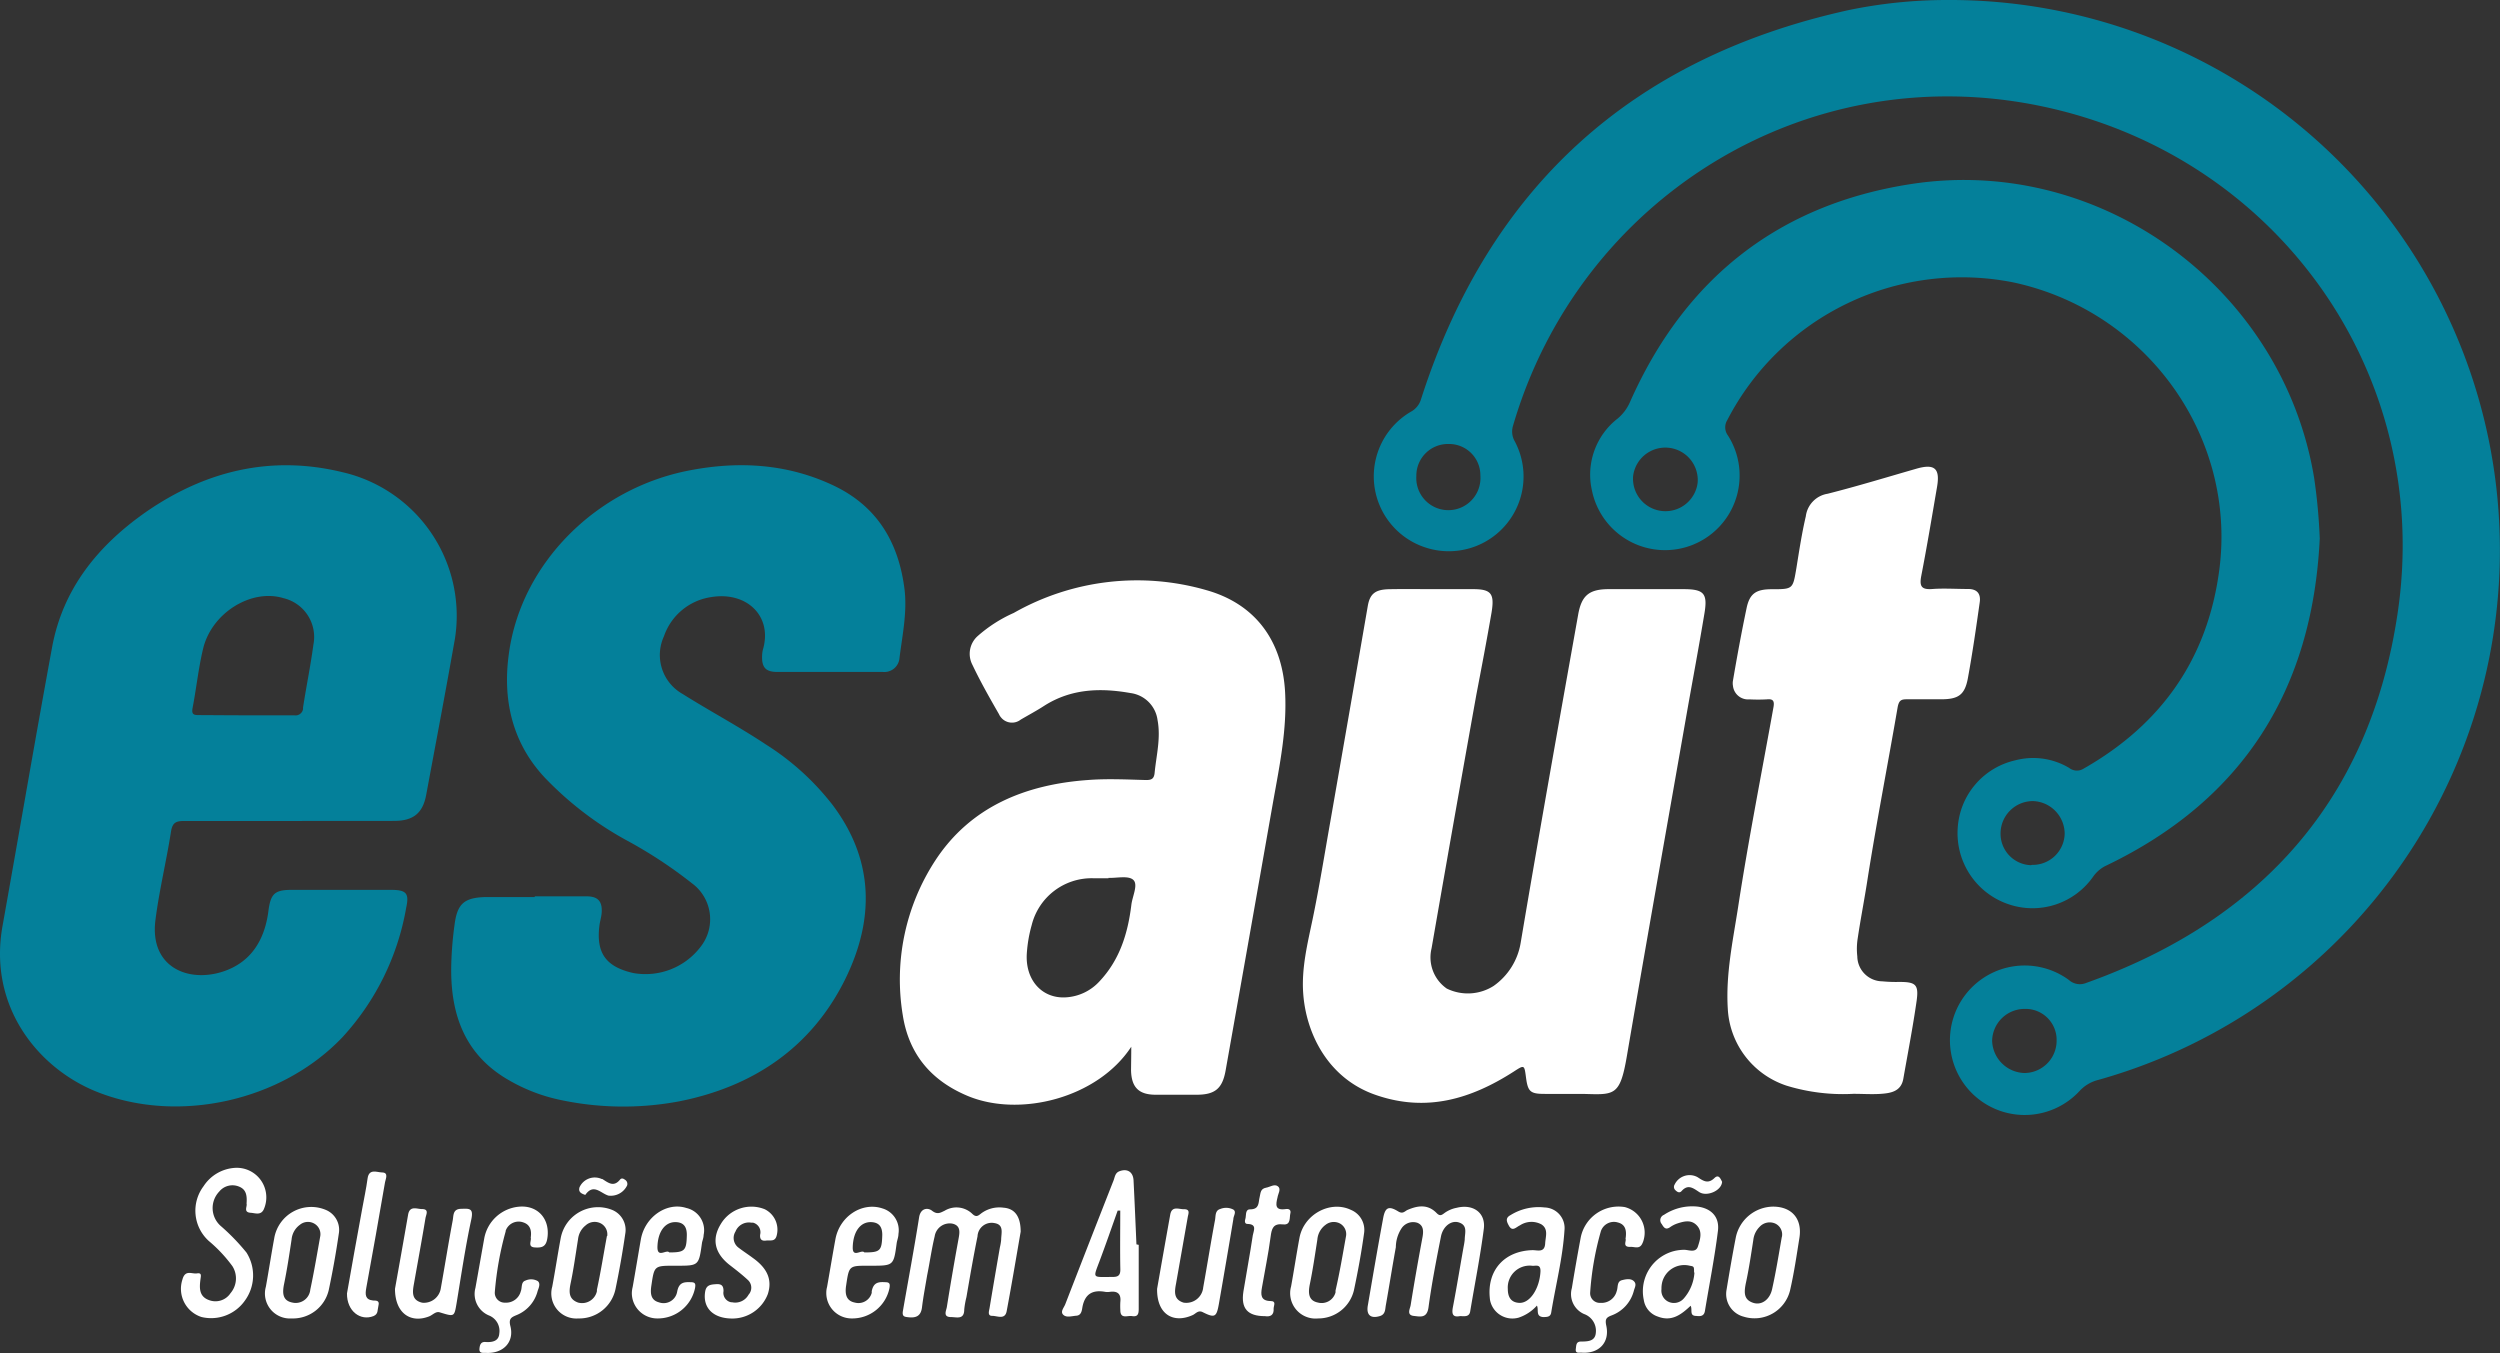 <svg xmlns="http://www.w3.org/2000/svg" viewBox="0 0 329.12 178.12"><rect x="0" y="0" width="329.12" height="178.12" fill="#333333" stroke="none"/><defs><style>.cls-1{fill:#04809a;}.cls-2{fill:#fff;}</style></defs><g id="Camada_2" data-name="Camada 2"><g id="Layer_1" data-name="Layer 1"><path class="cls-1" d="M256.37,0a72.43,72.43,0,0,1,19.86,142.17,5,5,0,0,0-2.49,1.49A9.84,9.84,0,1,1,272.35,129a2.18,2.18,0,0,0,2.3.4c23.16-8.27,37.41-24.34,41-48.73,4.65-31.42-15.83-60.25-47-66.71s-60.81,12.39-69.47,42.11a2.57,2.57,0,0,0,.22,2,9.84,9.84,0,0,1-11.76,14,9.85,9.85,0,0,1-1.93-17.85,2.76,2.76,0,0,0,1.37-1.68q13.39-41.73,56.24-51.2A63.89,63.89,0,0,1,256.37,0ZM190.66,58.45a4.16,4.16,0,0,0-4.2,4.12v.1a4.22,4.22,0,0,0,8.43.54,4,4,0,0,0,0-.6,4.12,4.12,0,0,0-4.07-4.16ZM270.75,137a4.08,4.08,0,0,0-4-4.18h-.21a4.28,4.28,0,0,0-4.28,4.21,4.38,4.38,0,0,0,4.28,4.23A4.26,4.26,0,0,0,270.75,137Z"/><path class="cls-1" d="M38,108.08H24.29c-1,0-1.58.13-1.77,1.35-.61,3.92-1.57,7.83-2.06,11.72-.76,6.08,4.16,8.21,8.72,6.81,3.89-1.2,5.7-4.27,6.17-8.13.29-2.14.81-2.68,3-2.68H51.48c2,0,2.41.44,2,2.32a33.66,33.66,0,0,1-8.41,17.09c-8,8.41-21.69,11.49-32.45,7.12C5,140.58-1.59,132.49.34,121.86,2.53,109.64,4.61,97.41,6.86,85.2c1.42-7.71,6.05-13.37,12.3-17.76C27,62,35.64,59.87,45.07,62.16A19.4,19.4,0,0,1,59.76,84.82c-1.17,6.63-2.43,13.24-3.66,19.86-.45,2.37-1.69,3.38-4.18,3.39ZM32.39,94.17h6.34a1,1,0,0,0,1.16-.8,1.23,1.23,0,0,0,0-.2c.43-2.78,1-5.54,1.37-8.31a5.25,5.25,0,0,0-3.93-6.11c-4.21-1.3-9.45,1.91-10.59,6.64-.62,2.58-.89,5.25-1.39,7.83-.15.83.16.93.84.92C28.31,94.15,30.33,94.17,32.39,94.17Z"/><path class="cls-1" d="M70.4,118h6.8c1.59,0,2.14.71,2,2.3-.06.5-.21,1-.28,1.49-.47,3.65.82,5.47,4.41,6.3a9.12,9.12,0,0,0,8.93-3.48,5.87,5.87,0,0,0-1.17-8.33,59.6,59.6,0,0,0-8.43-5.56,44.2,44.2,0,0,1-11-8.41C67.37,97.69,66.15,92,67,86c1.61-11.8,11.46-21.71,23.76-24.07,6.51-1.26,12.91-.89,19,2,5.75,2.74,8.55,7.5,9.32,13.66.36,3-.28,6-.66,9a2,2,0,0,1-2.19,1.87h-13.9c-1.57,0-2.06-.63-2-2.17a3.86,3.86,0,0,1,.1-.75c1.31-4.4-2.1-7.72-6.83-6.93a7.76,7.76,0,0,0-6.19,5.15,5.89,5.89,0,0,0,2.47,7.61c3.61,2.27,7.38,4.27,10.95,6.64a34.08,34.08,0,0,1,8.81,8c5.47,7.3,5.47,15.07,1.64,22.88-4.44,9-12.11,14.17-21.87,16.1a39.74,39.74,0,0,1-15.89-.24,22.81,22.81,0,0,1-6.57-2.57c-5.89-3.39-7.71-8.86-7.54-15.24a46.81,46.81,0,0,1,.46-5.41c.37-2.57,1.29-3.33,3.9-3.43H70.4Z"/><path class="cls-1" d="M305.39,70.9c-.95,19.79-10,34.32-28,43a4.42,4.42,0,0,0-1.81,1.48A9.75,9.75,0,0,1,264.3,119a9.87,9.87,0,0,1-6.57-10,9.74,9.74,0,0,1,7.56-8.9,9.25,9.25,0,0,1,7.12,1,1.65,1.65,0,0,0,1.91.08c10.2-5.81,16.29-14.43,17.84-26.11,2.33-17.54-9.5-34.08-27.05-37.88a34.74,34.74,0,0,0-37.73,18.14,1.79,1.79,0,0,0,.1,2,9.82,9.82,0,1,1-17.9,7.26A9.36,9.36,0,0,1,213,55.07a5.94,5.94,0,0,0,1.58-2.13c7.2-16.26,19.57-26.06,37.14-28.73,25-3.8,48.82,13.81,52.93,38.7A74,74,0,0,1,305.39,70.9ZM215,62.65a4.27,4.27,0,0,0,8.47,1.05,3.69,3.69,0,0,0,0-1.05,4.27,4.27,0,0,0-8.47,0Zm52.5,51.21a4.21,4.21,0,0,0,4.31-4.09v0a4.32,4.32,0,0,0-4.17-4.31,4.27,4.27,0,0,0-4.27,4.18,4.14,4.14,0,0,0,4,4.26Z"/><path class="cls-2" d="M188.78,77.56h5.14c2.39,0,2.85.58,2.44,3.07-.62,3.61-1.31,7.22-2,10.82q-3,16.71-5.9,33.41a5,5,0,0,0,2,5.28,6.31,6.31,0,0,0,6.18-.35,8.65,8.65,0,0,0,3.55-5.65c2.43-14.42,5-28.81,7.57-43.21.44-2.52,1.43-3.36,4-3.37h9.82c2.78,0,3.27.55,2.78,3.35-.71,4.27-1.51,8.54-2.26,12.77-2.65,15.14-5.35,30.28-7.94,45.44-.9,5.24-1.65,5-5.77,4.89h-5c-1.94,0-2.25-.28-2.5-2.2-.22-1.66-.21-1.64-1.65-.71-5.56,3.56-11.39,5.34-18,3.09-6.41-2.14-9.33-8.16-9.68-13.49-.22-3.29.57-6.47,1.24-9.67.89-4.28,1.58-8.6,2.34-12.9q2.48-14.19,4.93-28.37c.28-1.6,1-2.14,2.74-2.19C184.86,77.53,186.82,77.56,188.78,77.56Z"/><path class="cls-2" d="M148.93,137.8c-4.43,6.77-14.68,9.34-21.53,6.48q-7.37-3.08-8.55-10.63a28.68,28.68,0,0,1,4.28-20.37c4.63-7.08,11.86-10,20.06-10.59,2.54-.2,5.12-.07,7.69,0,.71,0,1.06-.15,1.13-1,.23-2.3.82-4.54.38-6.89a4.13,4.13,0,0,0-3.56-3.56c-4-.71-7.83-.57-11.35,1.67-1,.65-2.07,1.22-3.11,1.83a1.86,1.86,0,0,1-2.61-.32,1.58,1.58,0,0,1-.24-.39c-1.23-2.14-2.44-4.27-3.5-6.5a3.13,3.13,0,0,1,.64-3.75,18.48,18.48,0,0,1,4.8-3.09,32.89,32.89,0,0,1,25.35-3c6.46,1.82,10,6.67,10.37,13.42.26,4.89-.71,9.61-1.56,14.35q-3.12,17.75-6.27,35.47c-.42,2.37-1.39,3.18-3.77,3.19h-5.43c-2.26,0-3.2-1-3.25-3.22C148.91,139.84,148.93,138.89,148.93,137.8Zm-3-22.23v.05h-2a8.13,8.13,0,0,0-8.11,6.17,17.92,17.92,0,0,0-.64,3.7c-.24,3.52,2,6,5.14,5.81a6.5,6.5,0,0,0,4.39-2.07c2.7-2.85,3.77-6.34,4.23-10.1.13-1.12.91-2.63.28-3.27S147,115.62,145.9,115.57Z"/><path class="cls-2" d="M244,144a25.37,25.37,0,0,1-8.79-1.07,11.27,11.27,0,0,1-7.75-10.13c-.28-4.52.66-8.89,1.35-13.32,1.35-8.83,3.09-17.6,4.67-26.41.14-.8-.07-1.09-.89-1a21.49,21.49,0,0,1-2.27,0,2,2,0,0,1-2.18-1.79,1.9,1.9,0,0,1,0-.67c.54-3.17,1.12-6.33,1.78-9.48.4-2,1.26-2.55,3.29-2.56,2.85,0,2.81,0,3.28-2.77.37-2.28.71-4.56,1.24-6.82A3.44,3.44,0,0,1,240.61,65c3.95-1,7.83-2.19,11.73-3.31,2.37-.67,3.08,0,2.67,2.4-.67,3.91-1.32,7.83-2.08,11.73-.27,1.42.06,1.83,1.5,1.72s3.12,0,4.68,0c1.21,0,1.67.67,1.52,1.73-.47,3.33-.95,6.67-1.56,10-.41,2.24-1.27,2.79-3.56,2.79H251c-.71,0-1,.15-1.17,1-1.31,7.62-2.8,15.23-4,22.87-.39,2.53-.88,5-1.26,7.56a8.85,8.85,0,0,0-.06,2.41,3.33,3.33,0,0,0,3.29,3.29,19,19,0,0,0,2.26.08c2.13,0,2.56.34,2.26,2.49-.49,3.43-1.15,6.83-1.75,10.25-.3,1.72-1.71,1.91-3.06,2C246.36,144.08,245.2,144,244,144Z"/><path class="cls-2" d="M192.22,173.26c-.94.19-1.13-.23-.95-1.17.51-2.66.94-5.33,1.42-8,.06-.3.11-.6.14-.9,0-.86.44-1.89-.81-2.27-1-.29-2.06.55-2.32,1.86-.61,3.09-1.22,6.2-1.64,9.33-.2,1.47-1.09,1.22-1.93,1.13-1-.11-.5-.94-.42-1.42.48-3,1-5.94,1.55-8.9.15-.8.18-1.59-.66-1.94a1.83,1.83,0,0,0-2.13.79,4.6,4.6,0,0,0-.71,2.42c-.47,2.57-.87,5.14-1.33,7.71-.08.52-.06,1.13-.75,1.35-1.22.38-1.83-.12-1.61-1.38.65-3.8,1.3-7.61,2-11.39.26-1.52.71-1.79,2-1,.59.37.85,0,1.19-.18,1.42-.62,2.73-.78,3.88.41.42.43.67.25,1,0a4,4,0,0,1,1.65-.71c2.13-.53,3.83.65,3.55,2.78-.46,3.59-1.17,7.15-1.78,10.79C193.46,173.4,192.83,173.28,192.22,173.26Z"/><path class="cls-2" d="M134.37,162.15c-.57,3.28-1.17,6.89-1.85,10.49-.23,1.14-1.25.58-1.9.59s-.41-.65-.35-1c.44-2.67.9-5.33,1.36-8a7.27,7.27,0,0,0,.17-1c0-.87.42-2-.87-2.21a1.86,1.86,0,0,0-2.24,1.74c-.54,2.65-1,5.32-1.46,8a11.36,11.36,0,0,0-.29,1.63c0,1.39-1,1-1.74,1-1.1,0-.63-.84-.55-1.32q.7-4.38,1.5-8.76c.17-.93.43-1.95-.77-2.22a2,2,0,0,0-2.33,1.66c-.41,1.71-.65,3.46-1,5.18-.23,1.39-.5,2.77-.67,4.17-.13,1.09-.71,1.42-1.73,1.32-.58-.06-.92-.08-.78-.86.71-4.09,1.48-8.19,2.13-12.31.2-1.23,1.16-1.29,1.7-.86.71.55,1.1.26,1.66,0a3,3,0,0,1,3.63.4c.46.45.72.33,1.12,0a4,4,0,0,1,3-.8C133.6,159.1,134.37,160.15,134.37,162.15Z"/><path class="cls-2" d="M32.46,158.46c.07-1,0-1.86-1-2.25a2.25,2.25,0,0,0-2.6.66,3.14,3.14,0,0,0,.25,4.57,28,28,0,0,1,3.34,3.46,5.63,5.63,0,0,1-.23,6.35,5.43,5.43,0,0,1-5.7,2.13A3.9,3.9,0,0,1,24,168.5a2.81,2.81,0,0,1,.1-.31c.41-1,1.2-.45,1.83-.55s.53.28.47.71c-.15,1.14-.24,2.31,1.1,2.8a2.38,2.38,0,0,0,2.85-.91,3,3,0,0,0,.24-3.56,18.79,18.79,0,0,0-3.08-3.29,5.37,5.37,0,0,1-.71-7.23,5.31,5.31,0,0,1,4.27-2.42,3.89,3.89,0,0,1,3.65,5.48c-.39.82-1.15.47-1.73.44C32,159.59,32.58,158.82,32.46,158.46Z"/><path class="cls-2" d="M149.91,163.88v8.43c0,.71-.14,1.07-.89.95-.59-.1-1.54.44-1.53-.8a9.37,9.37,0,0,1,0-1.06c.12-1.06-.36-1.47-1.39-1.33a2,2,0,0,1-.6,0c-1.66-.3-2.67.27-3,2-.07.42-.13,1.09-.79,1.14s-1.32.29-1.74-.13.12-.94.29-1.43q3.15-8.13,6.34-16.25c.17-.44.2-1,.78-1.21,1-.38,1.79.06,1.85,1.21.14,2.8.26,5.61.38,8.42Zm-2.43-4.51h-.34c-.8,2.25-1.58,4.51-2.42,6.74s-.89,2,1.54,2c.71,0,1.25,0,1.23-1C147.44,164.55,147.48,162,147.48,159.37Z"/><path class="cls-2" d="M222.57,171.9c-1.26,1.19-2.52,2.13-4.33,1.42a2.73,2.73,0,0,1-1.84-2.19,5.46,5.46,0,0,1,4.2-6.48,6.49,6.49,0,0,1,1.08-.12c.64,0,1.56.46,1.85-.44s.62-1.93-.12-2.74-1.66-.58-2.54-.3a3.73,3.73,0,0,0-.94.46c-.6.45-.86.16-1.16-.36a.76.76,0,0,1,.29-1.22,6.74,6.74,0,0,1,4.45-1.08c1.8.24,2.89,1.38,2.65,3.21-.44,3.56-1.13,7-1.71,10.53-.12.71-.62.71-1.14.65C222.36,173.23,222.84,172.44,222.57,171.9Zm.45-4.38c0-.79,0-.79-.57-.89a3,3,0,0,0-3.64,2.23,3.37,3.37,0,0,0-.08.84,1.62,1.62,0,0,0,1,1.71,1.71,1.71,0,0,0,1.92-.45,5.74,5.74,0,0,0,1.42-3.43Z"/><path class="cls-2" d="M202.33,171.88a5.57,5.57,0,0,1-2.42,1.59,3,3,0,0,1-3.67-2,2.53,2.53,0,0,1-.11-.6c-.37-3.65,1.93-6.2,5.64-6.29.67,0,1.59.37,1.65-.9.05-.89.45-1.87-.49-2.49a2.76,2.76,0,0,0-2.84.13c-.51.23-1,.9-1.47,0-.31-.56-.43-1,.25-1.36a7,7,0,0,1,4.47-1,2.71,2.71,0,0,1,2.62,3c-.23,3.66-1.16,7.23-1.75,10.85-.1.59-.59.57-1.06.58C202.12,173.3,202.61,172.41,202.33,171.88Zm-.67-5.25a2.88,2.88,0,0,0-3.16,3.06c0,1,.37,1.78,1.51,1.83,1.43.06,2.67-1.92,2.79-4.11C202.85,166.31,202.12,166.71,201.66,166.63Z"/><path class="cls-2" d="M76.14,173.57a3.3,3.3,0,0,1-3.44-4.18c.4-2.14.72-4.27,1.11-6.36a5,5,0,0,1,6.75-3.76,2.85,2.85,0,0,1,1.75,3.18c-.35,2.42-.78,4.85-1.28,7.25A4.87,4.87,0,0,1,76.14,173.57Zm3.8-10.85a1.63,1.63,0,0,0-.84-1.66,1.76,1.76,0,0,0-2,.26,2.68,2.68,0,0,0-1,1.81c-.32,2-.59,4-1,5.92-.22,1.12-.19,2,1,2.43A2,2,0,0,0,78.58,170a1.77,1.77,0,0,0,0-.2c.51-2.35.88-4.72,1.32-7.08Z"/><path class="cls-2" d="M233.41,158.85c2.48,0,3.88,1.61,3.48,4.11-.37,2.32-.71,4.66-1.24,6.95a4.82,4.82,0,0,1-5.84,3.5l-.25-.07a3.08,3.08,0,0,1-2.26-3.56c.38-2.32.78-4.64,1.23-6.95A5.08,5.08,0,0,1,233.41,158.85Zm1.17,4a1.58,1.58,0,0,0-.87-1.77,1.8,1.8,0,0,0-2.07.44,2.87,2.87,0,0,0-.82,1.72c-.3,1.93-.58,3.86-1,5.77-.22,1.15-.28,2.14,1.07,2.53,1.08.3,2.14-.49,2.42-1.9C233.82,167.34,234.18,165.07,234.58,162.8Z"/><path class="cls-2" d="M173.53,173.57a3.34,3.34,0,0,1-3.56-4.22c.39-2.14.71-4.27,1.1-6.37.57-3.12,4.07-5,6.78-3.7a2.85,2.85,0,0,1,1.73,3.05c-.35,2.53-.8,5-1.34,7.54A4.82,4.82,0,0,1,173.53,173.57Zm3.68-10.89a1.59,1.59,0,0,0-.87-1.64,1.75,1.75,0,0,0-1.85.22,2.66,2.66,0,0,0-1.06,1.91c-.31,2-.6,4-1,5.93-.22,1.11-.19,2.13,1.08,2.38a1.89,1.89,0,0,0,2.31-1.34c0-.08,0-.16,0-.24C176.37,167.53,176.78,165.09,177.21,162.68Z"/><path class="cls-2" d="M38.39,173.57A3.29,3.29,0,0,1,35,169.4c.39-2.14.71-4.27,1.1-6.37a4.94,4.94,0,0,1,6.74-3.77,2.85,2.85,0,0,1,1.76,3.17q-.54,3.72-1.32,7.4A4.84,4.84,0,0,1,38.39,173.57Zm3.78-10.88a1.6,1.6,0,0,0-.86-1.64,1.67,1.67,0,0,0-1.84.2,2.66,2.66,0,0,0-1.08,1.9c-.3,2-.6,4-1,5.93-.22,1.11-.21,2.13,1.06,2.39a1.93,1.93,0,0,0,2.4-1.7C41.35,167.42,41.75,165.05,42.17,162.69Z"/><path class="cls-2" d="M152.33,169.67c.5-2.85,1.11-6.32,1.73-9.77.22-1.21,1.17-.68,1.82-.71.87,0,.55.62.48,1.07q-.77,4.38-1.54,8.75c-.19,1-.35,2.07,1,2.48a2.24,2.24,0,0,0,2.58-2c.54-3,1-5.93,1.56-8.9.09-.52,0-1.22.66-1.42a2.06,2.06,0,0,1,1.75.07c.45.31,0,.84,0,1.25q-.93,5.58-1.9,11.13c-.31,1.79-.54,1.92-2.14,1.12-.6-.3-.91.21-1.32.39C154.43,174.29,152.28,173,152.33,169.67Z"/><path class="cls-2" d="M52,169.67c.51-2.85,1.13-6.32,1.73-9.78.22-1.21,1.16-.72,1.81-.72,1,0,.55.72.47,1.21-.47,2.85-1,5.72-1.51,8.6-.2,1.09-.36,2.19,1.09,2.52a2.25,2.25,0,0,0,2.45-1.95c.54-3,1-5.93,1.56-8.89.12-.65,0-1.49,1.08-1.52s1.7-.14,1.36,1.42c-.78,3.63-1.32,7.31-1.93,11-.31,1.82-.28,1.8-2.21,1.21-.52-.17-.92.33-1.38.52C54.09,174.26,52,172.91,52,169.67Z"/><path class="cls-2" d="M114.62,166.63h-.31c-2.55,0-2.53,0-2.92,2.61-.15,1-.07,2,1.14,2.24a1.81,1.81,0,0,0,2.23-1.27,1.55,1.55,0,0,0,0-.21c.23-1.18.88-1.26,1.81-1.2.59,0,.61.28.53.77a5,5,0,0,1-5,4,3.34,3.34,0,0,1-3.32-3.36,2.88,2.88,0,0,1,.1-.78c.37-2.08.71-4.16,1.09-6.23.53-3.06,3.5-5,6.18-4.12a3,3,0,0,1,2.13,3.37c0,.4-.16.78-.23,1.18C117.65,166.63,117.65,166.63,114.62,166.63Zm-.83-1.75c2.1,0,2.3-.21,2.36-2.3,0-1-.36-1.63-1.42-1.69-1.43-.07-2.42,1.21-2.47,3.32C112.23,165.67,113.44,164.43,113.79,164.88Z"/><path class="cls-2" d="M89.08,166.63h-.27c-2.69,0-2.67,0-3.06,2.62-.15,1-.1,1.91,1,2.2a1.81,1.81,0,0,0,2.32-1.1,2.37,2.37,0,0,0,.09-.36c.24-1.18.9-1.23,1.81-1.19.61,0,.61.29.53.77a5,5,0,0,1-5,4,3.34,3.34,0,0,1-3.32-3.34,3.59,3.59,0,0,1,.11-.8c.37-2.08.71-4.16,1.07-6.23.51-3,3.43-5,6-4.17a3,3,0,0,1,2.27,3.56c0,.35-.15.71-.21,1C92,166.63,92,166.63,89.08,166.63Zm-1-1.75c2.08,0,2.3-.23,2.34-2.31,0-1-.37-1.63-1.42-1.68-1.42-.06-2.42,1.23-2.45,3.33C86.56,165.66,87.77,164.43,88.1,164.88Z"/><path class="cls-2" d="M69.87,162.92c.14-.95-.08-1.71-1-2a1.81,1.81,0,0,0-2.3,1.11.24.24,0,0,0,0,.08,42.5,42.5,0,0,0-1.43,8,1.3,1.3,0,0,0,1.21,1.38h.12A2,2,0,0,0,68.56,170c.2-.49,0-1.23.63-1.42a1.77,1.77,0,0,1,1.6.07c.38.3.16.85,0,1.27a4.67,4.67,0,0,1-2.76,3.2c-.71.29-1.09.47-.84,1.46.55,2.14-1,3.67-3.27,3.52-.38,0-.86.09-.8-.57.05-.48.18-.91.8-.86.88.06,1.74-.1,1.81-1.11a2.19,2.19,0,0,0-1.38-2.39,3.06,3.06,0,0,1-1.76-3.62c.39-2.17.77-4.34,1.16-6.52a5.11,5.11,0,0,1,4.55-4.17c2.52-.24,4.17,1.66,3.75,4.2-.18,1.08-.71,1.23-1.67,1.16S70,163.34,69.87,162.92Z"/><path class="cls-2" d="M214,163.08c.17-1.07,0-1.88-1-2.14a1.81,1.81,0,0,0-2.24,1.12,38.69,38.69,0,0,0-1.42,8.13,1.27,1.27,0,0,0,1.21,1.33h.15a2.06,2.06,0,0,0,2.14-1.56c.19-.49,0-1.23.66-1.42.5-.13,1.17-.28,1.59.12s.11.84,0,1.28a4.71,4.71,0,0,1-2.92,3.23c-.72.27-.87.5-.72,1.29.53,2.25-.95,3.81-3.29,3.61-.32,0-.78.12-.71-.46s.05-1,.71-1c.92,0,1.85-.05,1.93-1.17a2.34,2.34,0,0,0-1.55-2.45,2.87,2.87,0,0,1-1.61-3.41q.55-3.35,1.17-6.67a5.07,5.07,0,0,1,5.8-4,3.47,3.47,0,0,1,2.51,4.22,2.55,2.55,0,0,1-.18.53c-.36.84-1,.47-1.55.49C213.52,164.21,214.15,163.37,214,163.08Z"/><path class="cls-2" d="M96.27,173.58c-2.42-.05-3.77-1.43-3.44-3.52.14-.9.71-.95,1.42-1s1,.17,1,.92a1.26,1.26,0,0,0,1,1.46l.12,0a2,2,0,0,0,2.18-1,1.37,1.37,0,0,0-.08-1.92c-.76-.71-1.6-1.36-2.43-2-2-1.58-2.36-3.43-1.13-5.41a4.69,4.69,0,0,1,5.78-1.91,3,3,0,0,1,1.57,3.41c-.21.92-.85.63-1.42.71s-.83-.18-.77-.77a1.3,1.3,0,0,0-.94-1.59l-.23,0a1.9,1.9,0,0,0-2.08,1.18,1.59,1.59,0,0,0,.43,2.13c.6.46,1.24.87,1.84,1.32,2,1.42,2.57,2.93,2,4.75A5,5,0,0,1,96.27,173.58Z"/><path class="cls-2" d="M166.54,173.27c-2.3,0-3.19-1-2.85-3.23.4-2.47.87-4.94,1.24-7.42.09-.56.62-1.47-.71-1.49-.38,0-.37-.4-.26-.71s-.07-1.23.61-1.21c1.27,0,1.08-.92,1.26-1.61.13-.54.09-1.1.84-1.24.53-.09,1.11-.54,1.57-.18s0,1-.05,1.43c-.25,1-.37,1.78,1.09,1.56.41-.06.72.11.59.6s.1,1.53-.93,1.42c-1.34-.16-1.53.55-1.67,1.65-.29,2.24-.76,4.45-1.14,6.68-.16.9-.19,1.74,1.14,1.76.8,0,.4.59.4,1C167.73,173.13,167.24,173.38,166.54,173.27Z"/><path class="cls-2" d="M45.68,170.28c.61-3.42,1.28-7.28,2-11.13.24-1.34.53-2.66.71-4s1.22-.82,1.89-.8c.91,0,.5.82.41,1.28q-1.2,7-2.47,13.92c-.15.84-.18,1.55.9,1.66.41,0,.87,0,.71.63s0,1.14-.66,1.42C47.45,173.94,45.65,172.61,45.68,170.28Z"/><path class="cls-2" d="M226.71,155.58c-.06,1.17-2,2-3,1.36-.79-.51-1.48-1.1-2.33-.14-.26.29-.54.15-.78-.08a.59.59,0,0,1-.13-.79,2.18,2.18,0,0,1,2.93-1l.11.06c.76.5,1.37.91,2.22.07C226.28,154.56,226.52,155.21,226.71,155.58Z"/><path class="cls-2" d="M77.05,157.31c-.52-.18-.94-.37-.76-1a2.21,2.21,0,0,1,2.92-1.1l.08,0c.79.5,1.5,1.11,2.33.09.2-.24.43-.16.64,0a.64.64,0,0,1,.3.76,2.39,2.39,0,0,1-2.46,1.34C79.07,157.09,78.14,155.75,77.05,157.31Z"/></g></g></svg>